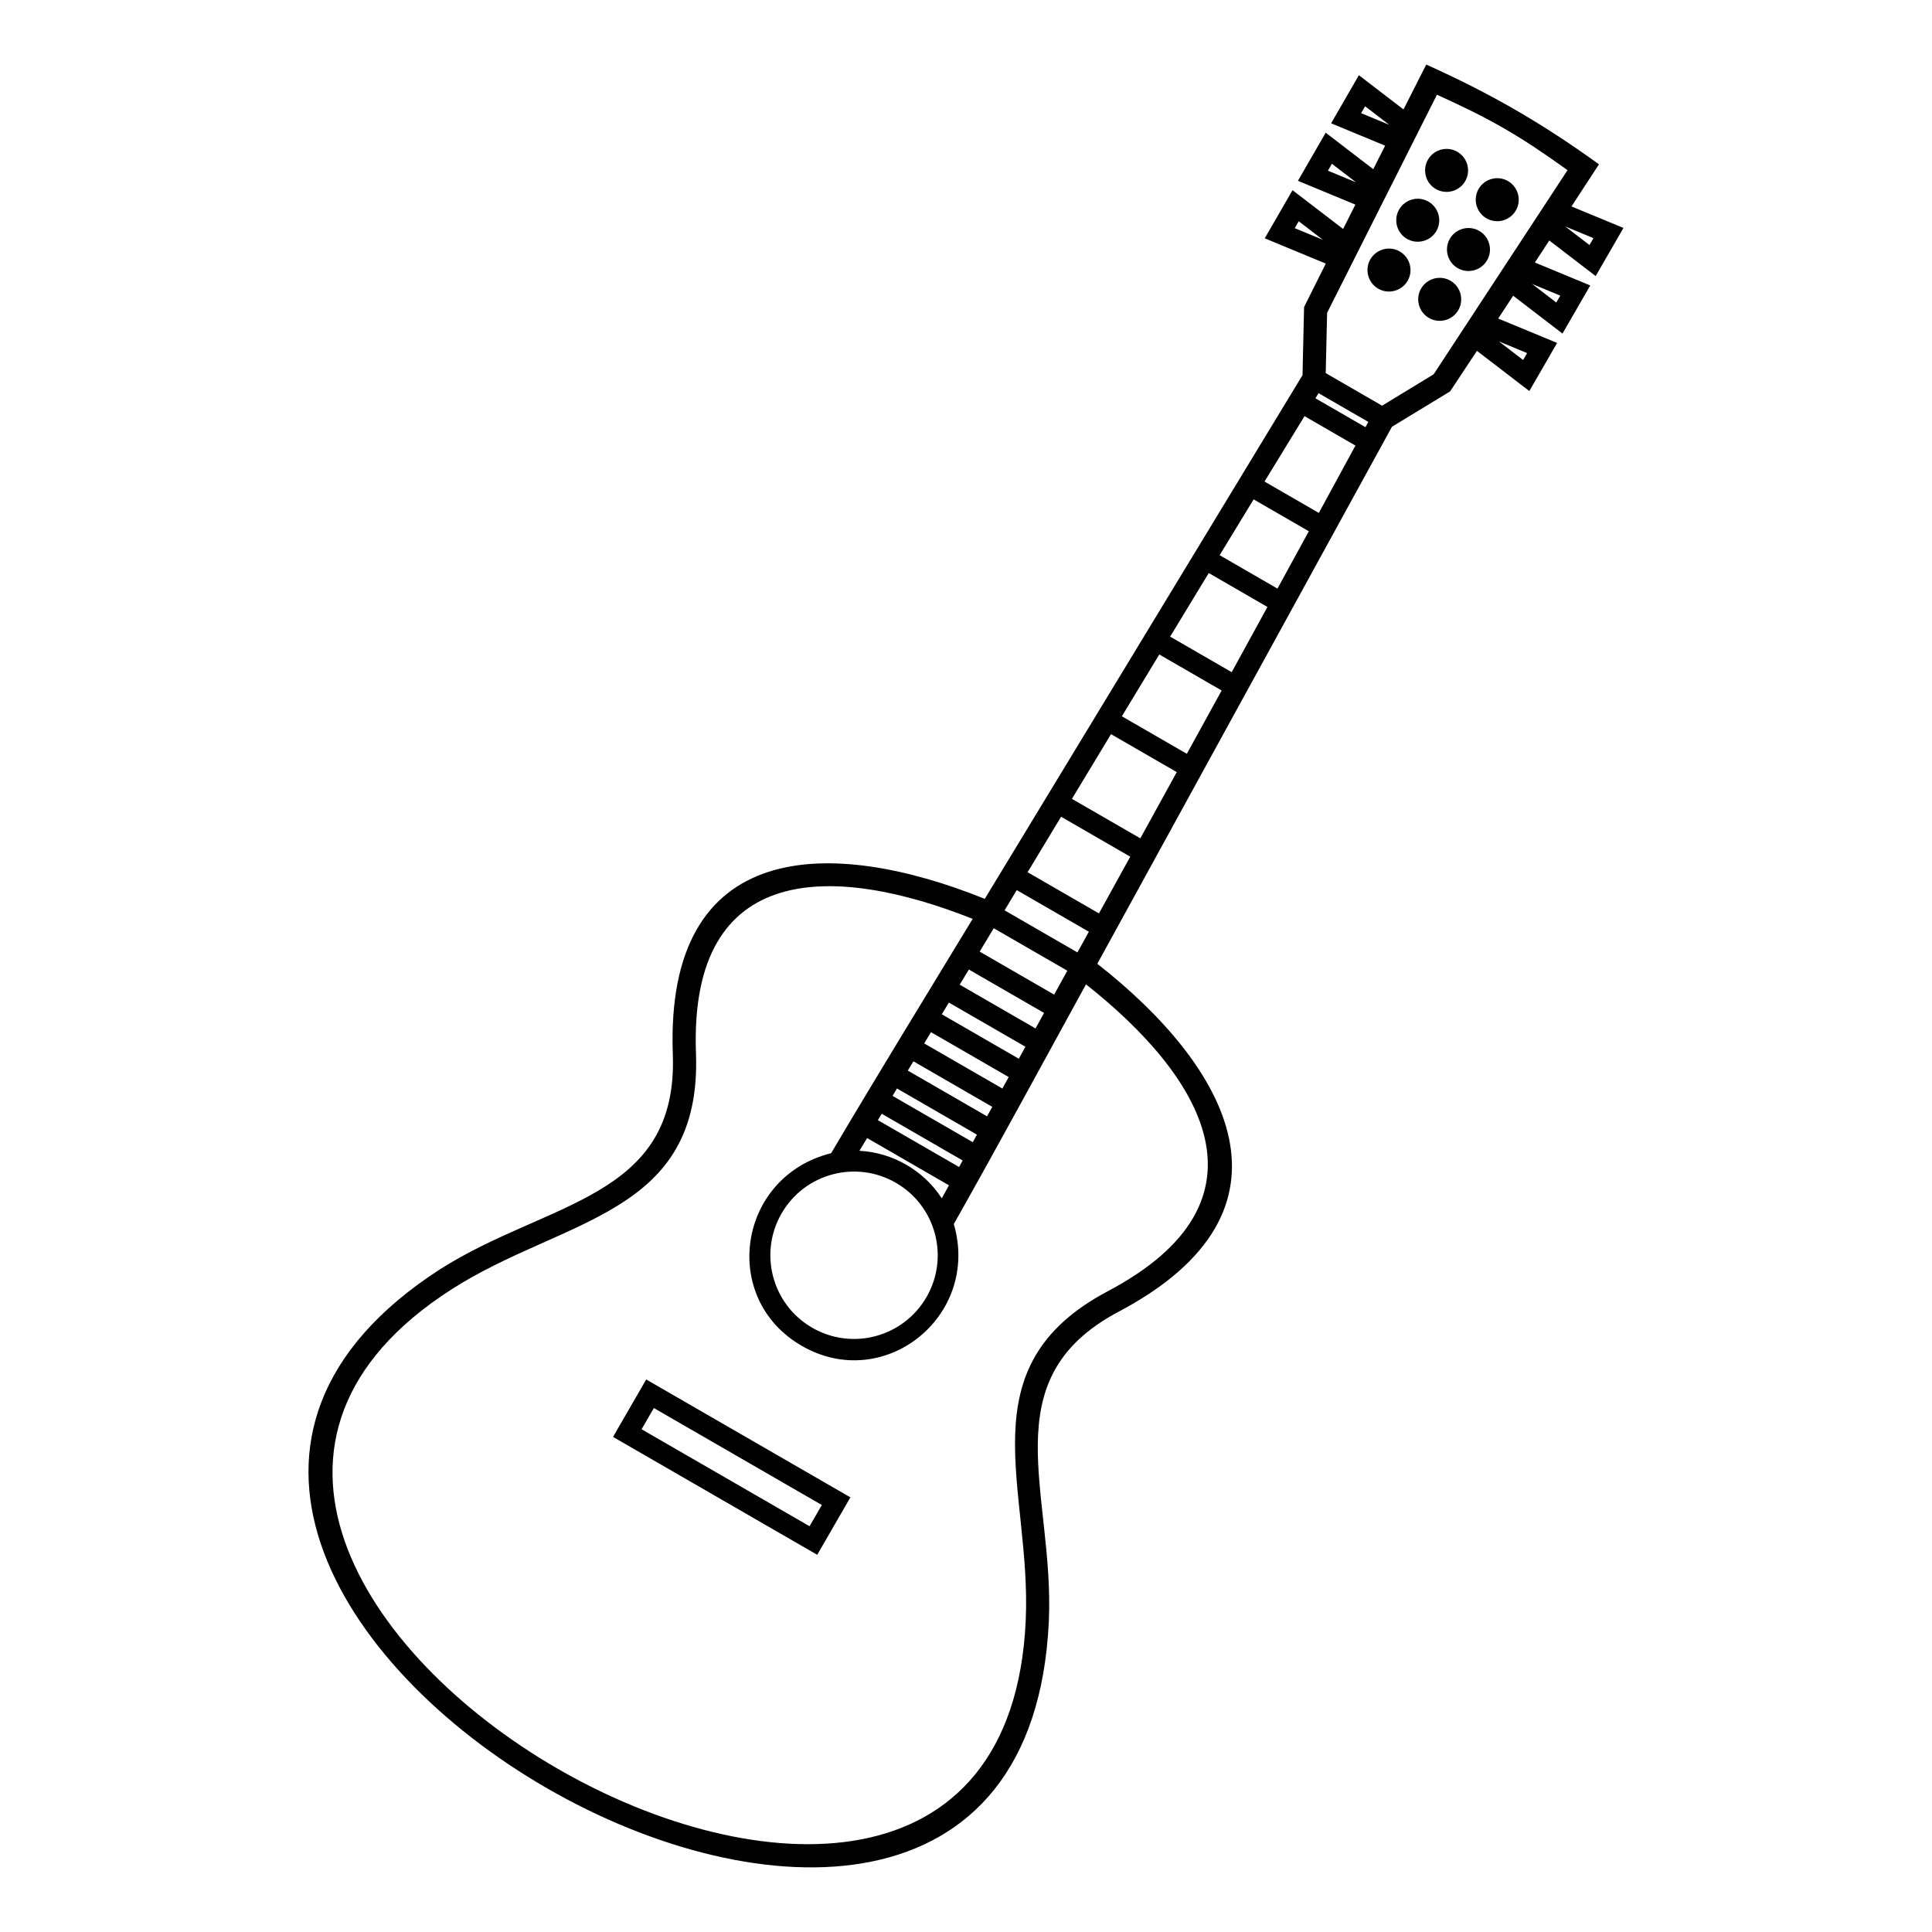<?xml version="1.0" encoding="UTF-8"?>
<!-- Uploaded to: ICON Repo, www.svgrepo.com, Generator: ICON Repo Mixer Tools -->
<svg fill="#000000" width="800px" height="800px" version="1.1" viewBox="144 144 512 512" xmlns="http://www.w3.org/2000/svg">
 <path d="m530.2 184.22c-2.715-1.566-6.211-0.625-7.777 2.09-1.566 2.715-0.629 6.219 2.082 7.785 2.715 1.566 6.223 0.629 7.789-2.082 1.578-2.727 0.629-6.219-2.094-7.789zm-40.488 70.062 13.5 7.797-9.707 17.848-14.398-8.312 10.605-17.328zm16.156 2.926-13.27-7.66 0.832-1.355 13.191 7.617zm-29.641 19.133 14.625 8.445-8.309 15.199-15.328-8.855 9.008-14.789zm-11.891 19.523 15.547 8.98-9.469 17.285-16.316-9.418 10.234-16.848zm-13.109 21.582 16.523 9.539-9.223 16.781-17.223-9.945 9.918-16.375zm-12.793 21.117 17.422 10.055-9.656 17.547-18.133-10.461 10.367-17.145zm-13.234 21.879 18.328 10.586-8.297 15.035-18.91-10.918zm-24.445 40.488 19.934 11.504-2.266 4.117-20.094-11.605 2.43-4.016zm22.605 6.652-19.738-11.395 3.731-6.195 19.5 11.258zm-9.906-27.695 19.105 11.031-3.027 5.481-19.309-11.152 3.231-5.363zm-17.988 29.801 20.281 11.711-1.75 3.176-20.41-11.781zm-4.742 7.848 20.594 11.895-1.68 3.039-20.715-11.953 1.797-2.981zm-4.66 7.723 20.898 12.066-1.387 2.512-21-12.121zm-4.352 7.199 21.184 12.234-1.102 2-21.262-12.277zm-4.047 6.699 21.453 12.383-0.953 1.727-21.516-12.418zm-3.875 6.434 21.691 12.527-1.898 3.453c-4.777-7.383-13.051-12.168-21.832-12.598l2.043-3.379zm136.48-194.08-14.941-8.629 0.367-15.984c9.73-19.309 19.633-38.953 29.109-57.793 14.246 6.422 21.922 10.867 34.609 19.988-11.543 17.59-23.652 36.059-35.488 54.102l-13.656 8.312zm-195.02 258.06-8.789 15.223 54.113 31.242 8.789-15.223zm2.027 7.57 44.516 25.699-3.25 5.625-44.516-25.699zm46.984-67.531c-24.699 6.148-29.629 38.441-7.789 51.051 21.852 12.613 47.402-7.91 40.297-32.277 11.883-21.043 23.391-42.344 35.031-63.523 30.52 24.102 51.391 57.191 5.801 81.312-38.094 20.16-20.172 52.066-21.773 87.242-6.539 144.19-273.56-10.086-152.06-87.789 29.664-18.977 66.254-19.406 64.672-62.477-1.918-51.551 37.191-50.016 73.324-35.637-12.527 20.672-25.219 41.289-37.5 62.094zm17.156 7.844c10.609 6.125 14.238 19.68 8.117 30.289-6.129 10.609-19.684 14.246-30.293 8.117-10.609-6.125-14.238-19.68-8.117-30.289 6.125-10.609 19.684-14.246 30.293-8.117zm23.562-75.25c-40.82-16.441-84.797-16.27-82.676 41.191 1.434 38.469-33.223 38.758-61.852 57.082-131.89 85.359 154.16 250.08 161.5 93.238 1.555-33.961-15.523-64.109 18.508-82.105 50.824-26.891 28.984-65.062-5.664-92.199l78.09-142.32 15.41-9.367 7.109-10.746 13.887 10.652 7.359-12.754-15.609-6.461 3.969-6.047 13.066 10.031 7.359-12.754-14.676-6.082 3.82-5.836 12.293 9.43 7.359-12.754-13.77-5.699 7.285-11.164c-15.137-10.93-28.723-18.77-45.777-26.434l-6.027 11.891-11.824-9.07-7.359 12.746 14.316 5.934-3.148 6.223-12.602-9.668-7.359 12.754 15.223 6.301-3.25 6.461-13.406-10.281-7.359 12.754 16.172 6.699-5.754 11.527-0.41 18.035-84.207 138.79zm136.26-147.72 7.461 3.09-1.059 1.828-6.402-4.914zm8.793-15.234 7.457 3.094-1.055 1.828zm8.793-15.234 7.461 3.09-1.055 1.828-6.41-4.914zm-70.645-1.379 6.402 4.914-7.457-3.09 1.055-1.828zm8.793-15.234 6.402 4.914-7.461-3.09 1.059-1.828zm8.793-15.238 6.41 4.914-7.461-3.09 1.055-1.828zm22.617 46.223c-2.719-1.57-6.211-0.629-7.785 2.09-1.57 2.719-0.637 6.211 2.09 7.785 2.719 1.57 6.211 0.637 7.785-2.082 1.57-2.727 0.637-6.219-2.09-7.789zm7.629-13.203c-2.727-1.57-6.219-0.629-7.789 2.09-1.57 2.719-0.637 6.211 2.09 7.785 2.719 1.57 6.211 0.637 7.785-2.082 1.57-2.719 0.637-6.219-2.082-7.789zm7.621-13.203c-2.719-1.57-6.219-0.629-7.789 2.09s-0.629 6.211 2.09 7.785c2.719 1.57 6.211 0.637 7.785-2.082 1.57-2.719 0.637-6.219-2.082-7.789zm-28.695 18.648c-2.715-1.57-6.211-0.625-7.777 2.09s-0.637 6.219 2.078 7.785c2.715 1.566 6.231 0.629 7.797-2.082 1.578-2.727 0.625-6.219-2.094-7.789zm7.621-13.203c-2.715-1.57-6.211-0.625-7.777 2.09-1.566 2.715-0.637 6.219 2.078 7.785 2.719 1.566 6.231 0.629 7.797-2.082 1.57-2.719 0.617-6.223-2.094-7.789z"/>
</svg>